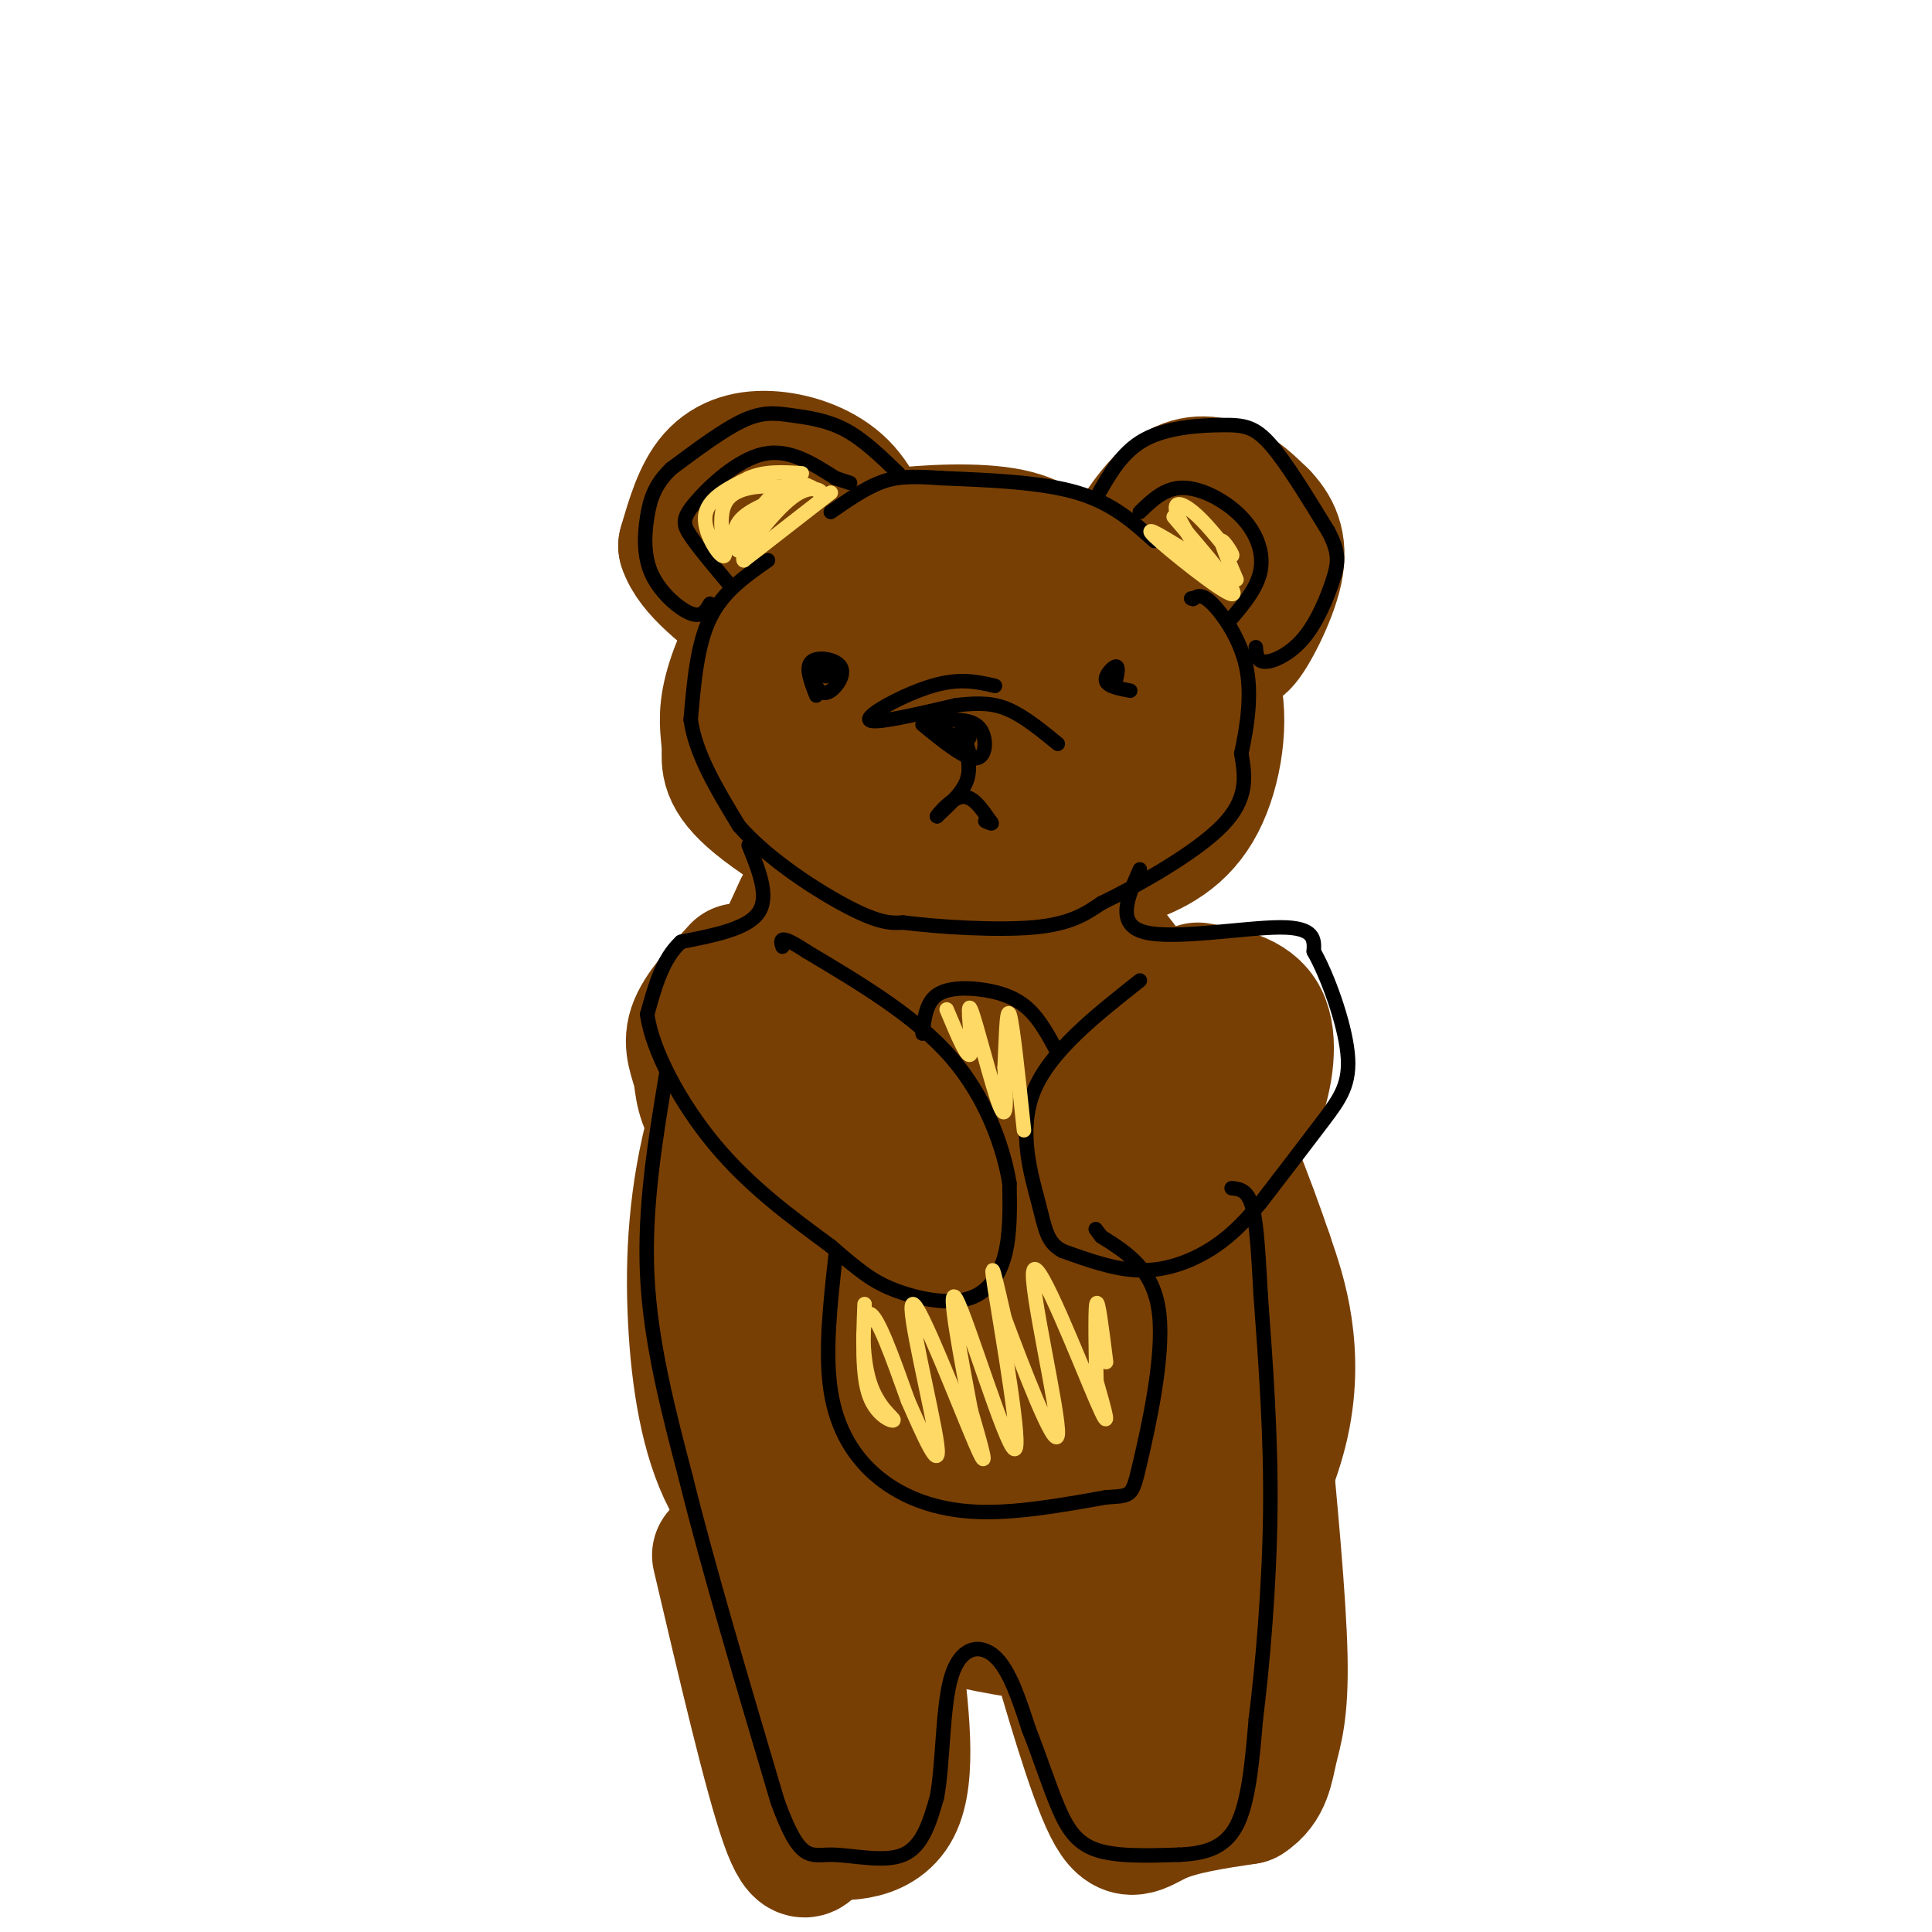 <svg viewBox='0 0 400 400' version='1.1' xmlns='http://www.w3.org/2000/svg' xmlns:xlink='http://www.w3.org/1999/xlink'><g fill='none' stroke='#783f04' stroke-width='28' stroke-linecap='round' stroke-linejoin='round'><path d='M221,119c-2.696,-3.310 -5.393,-6.619 -12,-8c-6.607,-1.381 -17.125,-0.833 -24,0c-6.875,0.833 -10.107,1.952 -14,5c-3.893,3.048 -8.446,8.024 -13,13'/><path d='M158,129c-3.614,5.133 -6.148,11.467 -7,16c-0.852,4.533 -0.022,7.267 0,10c0.022,2.733 -0.763,5.467 6,11c6.763,5.533 21.075,13.867 31,17c9.925,3.133 15.462,1.067 21,-1'/><path d='M209,182c7.577,-0.671 16.021,-1.850 23,-4c6.979,-2.150 12.494,-5.271 16,-12c3.506,-6.729 5.002,-17.065 3,-24c-2.002,-6.935 -7.501,-10.467 -13,-14'/><path d='M238,128c-5.513,-3.807 -12.797,-6.323 -19,-8c-6.203,-1.677 -11.325,-2.513 -19,-1c-7.675,1.513 -17.903,5.375 -24,11c-6.097,5.625 -8.065,13.015 -10,17c-1.935,3.985 -3.839,4.567 1,7c4.839,2.433 16.419,6.716 28,11'/><path d='M195,165c11.270,0.789 25.445,-2.737 33,-7c7.555,-4.263 8.490,-9.262 5,-14c-3.490,-4.738 -11.405,-9.214 -18,-11c-6.595,-1.786 -11.871,-0.882 -17,0c-5.129,0.882 -10.112,1.742 -13,5c-2.888,3.258 -3.681,8.915 -4,12c-0.319,3.085 -0.163,3.600 4,5c4.163,1.400 12.332,3.686 18,3c5.668,-0.686 8.834,-4.343 12,-8'/><path d='M215,150c2.908,-3.614 4.177,-8.650 3,-12c-1.177,-3.350 -4.802,-5.014 -8,-5c-3.198,0.014 -5.971,1.705 -7,5c-1.029,3.295 -0.316,8.195 1,11c1.316,2.805 3.233,3.516 6,3c2.767,-0.516 6.383,-2.258 10,-4'/><path d='M230,120c4.022,-6.822 8.044,-13.644 12,-17c3.956,-3.356 7.844,-3.244 11,-2c3.156,1.244 5.578,3.622 8,6'/><path d='M261,107c2.333,2.429 4.167,5.500 3,11c-1.167,5.500 -5.333,13.429 -7,15c-1.667,1.571 -0.833,-3.214 0,-8'/><path d='M257,125c-1.244,-3.244 -4.356,-7.356 -7,-9c-2.644,-1.644 -4.822,-0.822 -7,0'/><path d='M181,115c-1.696,-5.202 -3.393,-10.405 -7,-14c-3.607,-3.595 -9.125,-5.583 -14,-6c-4.875,-0.417 -9.107,0.738 -12,4c-2.893,3.262 -4.446,8.631 -6,14'/><path d='M142,113c1.500,4.833 8.250,9.917 15,15'/><path d='M166,188c-7.054,15.369 -14.107,30.738 -18,45c-3.893,14.262 -4.625,27.417 -4,40c0.625,12.583 2.607,24.595 7,33c4.393,8.405 11.196,13.202 18,18'/><path d='M169,324c4.422,4.039 6.477,5.136 13,7c6.523,1.864 17.513,4.494 26,6c8.487,1.506 14.469,1.886 21,0c6.531,-1.886 13.609,-6.039 18,-9c4.391,-2.961 6.094,-4.732 9,-10c2.906,-5.268 7.013,-14.034 9,-22c1.987,-7.966 1.853,-15.133 1,-21c-0.853,-5.867 -2.427,-10.433 -4,-15'/><path d='M262,260c-3.388,-10.011 -9.856,-27.539 -18,-42c-8.144,-14.461 -17.962,-25.855 -19,-26c-1.038,-0.145 6.703,10.959 12,22c5.297,11.041 8.148,22.021 11,33'/><path d='M248,247c2.804,6.789 4.313,7.262 5,15c0.687,7.738 0.550,22.741 0,30c-0.550,7.259 -1.515,6.775 -5,11c-3.485,4.225 -9.492,13.160 -19,17c-9.508,3.840 -22.518,2.586 -32,0c-9.482,-2.586 -15.438,-6.504 -20,-13c-4.562,-6.496 -7.732,-15.570 -9,-23c-1.268,-7.430 -0.634,-13.215 0,-19'/><path d='M168,265c1.018,-10.766 3.563,-28.181 10,-42c6.437,-13.819 16.766,-24.043 18,-26c1.234,-1.957 -6.628,4.352 -12,13c-5.372,8.648 -8.254,19.636 -7,31c1.254,11.364 6.644,23.104 11,30c4.356,6.896 7.678,8.948 11,11'/><path d='M199,282c5.287,3.097 13.005,5.339 18,6c4.995,0.661 7.268,-0.258 9,-2c1.732,-1.742 2.922,-4.306 4,-7c1.078,-2.694 2.043,-5.517 -3,-27c-5.043,-21.483 -16.094,-61.624 -15,-56c1.094,5.624 14.333,57.014 19,79c4.667,21.986 0.762,14.567 -3,15c-3.762,0.433 -7.381,8.716 -11,17'/><path d='M217,307c-2.666,3.594 -3.831,4.079 -7,4c-3.169,-0.079 -8.342,-0.721 -12,-8c-3.658,-7.279 -5.801,-21.196 -7,-28c-1.199,-6.804 -1.456,-6.494 1,-23c2.456,-16.506 7.623,-49.829 11,-36c3.377,13.829 4.965,74.808 5,81c0.035,6.192 -1.482,-42.404 -3,-91'/><path d='M205,206c0.274,-4.429 2.458,30.000 3,48c0.542,18.000 -0.560,19.571 -2,21c-1.440,1.429 -3.220,2.714 -5,4'/><path d='M153,201c-3.917,4.250 -7.833,8.500 -9,12c-1.167,3.500 0.417,6.250 1,9c0.583,2.750 0.167,5.500 4,11c3.833,5.500 11.917,13.750 20,22'/><path d='M169,255c6.000,5.667 11.000,8.833 16,12'/><path d='M248,205c5.422,0.889 10.844,1.778 13,6c2.156,4.222 1.044,11.778 -1,17c-2.044,5.222 -5.022,8.111 -8,11'/><path d='M149,322c5.333,22.750 10.667,45.500 14,55c3.333,9.500 4.667,5.750 6,2'/><path d='M169,379c4.489,0.667 12.711,1.333 16,-5c3.289,-6.333 1.644,-19.667 0,-33'/><path d='M185,341c0.239,-7.085 0.838,-8.299 0,-3c-0.838,5.299 -3.111,17.111 -5,23c-1.889,5.889 -3.393,5.855 -6,3c-2.607,-2.855 -6.316,-8.530 -9,-15c-2.684,-6.470 -4.342,-13.735 -6,-21'/><path d='M159,328c-1.667,-5.167 -2.833,-7.583 -4,-10'/><path d='M217,334c4.778,16.578 9.556,33.156 13,40c3.444,6.844 5.556,3.956 10,2c4.444,-1.956 11.222,-2.978 18,-4'/><path d='M258,372c3.750,-2.357 4.125,-6.250 5,-10c0.875,-3.750 2.250,-7.357 2,-19c-0.250,-11.643 -2.125,-31.321 -4,-51'/><path d='M261,292c-1.617,0.435 -3.661,27.023 -6,41c-2.339,13.977 -4.975,15.345 -7,18c-2.025,2.655 -3.440,6.598 -3,0c0.440,-6.598 2.734,-23.738 3,-35c0.266,-11.262 -1.495,-16.646 -3,-9c-1.505,7.646 -2.752,28.323 -4,49'/><path d='M241,356c-2.080,6.597 -5.279,-1.410 -8,-6c-2.721,-4.590 -4.962,-5.763 -5,-16c-0.038,-10.237 2.128,-29.539 3,-33c0.872,-3.461 0.450,8.918 -2,21c-2.450,12.082 -6.929,23.868 -10,21c-3.071,-2.868 -4.735,-20.391 -5,-27c-0.265,-6.609 0.867,-2.305 2,2'/><path d='M216,318c-0.893,3.298 -4.125,10.542 -6,14c-1.875,3.458 -2.393,3.131 -4,1c-1.607,-2.131 -4.304,-6.065 -7,-10'/></g>
<g fill='none' stroke='#000000' stroke-width='3' stroke-linecap='round' stroke-linejoin='round'><path d='M159,116c-4.667,3.250 -9.333,6.500 -12,12c-2.667,5.500 -3.333,13.250 -4,21'/><path d='M143,149c1.000,7.167 5.500,14.583 10,22'/><path d='M153,171c6.178,7.067 16.622,13.733 23,17c6.378,3.267 8.689,3.133 11,3'/><path d='M187,191c7.089,0.911 19.311,1.689 27,1c7.689,-0.689 10.844,-2.844 14,-5'/><path d='M228,187c7.556,-3.667 19.444,-10.333 25,-16c5.556,-5.667 4.778,-10.333 4,-15'/><path d='M257,156c1.214,-5.631 2.250,-12.208 1,-18c-1.250,-5.792 -4.786,-10.798 -7,-13c-2.214,-2.202 -3.107,-1.601 -4,-1'/><path d='M247,124c-0.667,-0.167 -0.333,-0.083 0,0'/><path d='M239,112c-4.333,-3.917 -8.667,-7.833 -16,-10c-7.333,-2.167 -17.667,-2.583 -28,-3'/><path d='M195,99c-6.800,-0.511 -9.800,-0.289 -13,1c-3.200,1.289 -6.600,3.644 -10,6'/><path d='M186,98c-3.613,-3.494 -7.226,-6.988 -11,-9c-3.774,-2.012 -7.708,-2.542 -11,-3c-3.292,-0.458 -5.940,-0.845 -10,1c-4.060,1.845 -9.530,5.923 -15,10'/><path d='M139,97c-3.399,3.219 -4.396,6.265 -5,10c-0.604,3.735 -0.817,8.159 1,12c1.817,3.841 5.662,7.097 8,8c2.338,0.903 3.169,-0.549 4,-2'/><path d='M151,121c-3.167,-3.762 -6.333,-7.524 -8,-10c-1.667,-2.476 -1.833,-3.667 1,-7c2.833,-3.333 8.667,-8.810 14,-10c5.333,-1.190 10.167,1.905 15,5'/><path d='M173,99c3.000,1.000 3.000,1.000 3,1'/><path d='M227,103c2.643,-4.720 5.286,-9.440 10,-12c4.714,-2.560 11.500,-2.958 16,-3c4.500,-0.042 6.714,0.274 10,4c3.286,3.726 7.643,10.863 12,18'/><path d='M275,110c2.325,4.411 2.139,6.440 1,10c-1.139,3.560 -3.230,8.651 -6,12c-2.770,3.349 -6.220,4.957 -8,5c-1.780,0.043 -1.890,-1.478 -2,-3'/><path d='M255,128c2.685,-3.190 5.369,-6.381 6,-10c0.631,-3.619 -0.792,-7.667 -4,-11c-3.208,-3.333 -8.202,-5.952 -12,-6c-3.798,-0.048 -6.399,2.476 -9,5'/><path d='M191,150c4.378,3.578 8.756,7.156 11,7c2.244,-0.156 2.356,-4.044 1,-6c-1.356,-1.956 -4.178,-1.978 -7,-2'/><path d='M196,149c-2.190,-0.298 -4.167,-0.042 -3,1c1.167,1.042 5.476,2.869 7,3c1.524,0.131 0.262,-1.435 -1,-3'/><path d='M199,150c0.167,0.667 1.083,3.833 2,7'/><path d='M200,155c0.500,2.333 1.000,4.667 0,7c-1.000,2.333 -3.500,4.667 -6,7'/><path d='M194,169c-0.089,-0.022 2.689,-3.578 5,-4c2.311,-0.422 4.156,2.289 6,5'/><path d='M205,170c0.833,0.833 -0.083,0.417 -1,0'/><path d='M206,142c-3.644,-0.844 -7.289,-1.689 -13,0c-5.711,1.689 -13.489,5.911 -13,7c0.489,1.089 9.244,-0.956 18,-3'/><path d='M198,146c4.800,-0.556 7.800,-0.444 11,1c3.200,1.444 6.600,4.222 10,7'/><path d='M234,143c-2.333,-0.444 -4.667,-0.889 -5,-2c-0.333,-1.111 1.333,-2.889 2,-3c0.667,-0.111 0.333,1.444 0,3'/><path d='M169,144c-1.140,-2.921 -2.279,-5.842 -1,-7c1.279,-1.158 4.978,-0.553 6,1c1.022,1.553 -0.633,4.056 -2,5c-1.367,0.944 -2.445,0.331 -3,-1c-0.555,-1.331 -0.587,-3.380 0,-4c0.587,-0.620 1.794,0.190 3,1'/><path d='M172,139c0.333,0.333 -0.333,0.667 -1,1'/><path d='M155,175c2.167,5.333 4.333,10.667 2,14c-2.333,3.333 -9.167,4.667 -16,6'/><path d='M141,195c-3.833,3.500 -5.417,9.250 -7,15'/><path d='M134,210c0.956,7.400 6.844,18.400 14,27c7.156,8.600 15.578,14.800 24,21'/><path d='M172,258c5.872,5.070 8.553,7.246 13,9c4.447,1.754 10.659,3.088 15,2c4.341,-1.088 6.812,-4.596 8,-9c1.188,-4.404 1.094,-9.702 1,-15'/><path d='M209,245c-1.178,-7.133 -4.622,-17.467 -12,-26c-7.378,-8.533 -18.689,-15.267 -30,-22'/><path d='M167,197c-5.833,-3.833 -5.417,-2.417 -5,-1'/><path d='M236,180c-2.533,5.711 -5.067,11.422 1,13c6.067,1.578 20.733,-0.978 28,-1c7.267,-0.022 7.133,2.489 7,5'/><path d='M272,197c2.810,4.893 6.333,14.625 7,21c0.667,6.375 -1.524,9.393 -5,14c-3.476,4.607 -8.238,10.804 -13,17'/><path d='M261,249c-3.857,4.607 -7.000,7.625 -11,10c-4.000,2.375 -8.857,4.107 -14,4c-5.143,-0.107 -10.571,-2.054 -16,-4'/><path d='M220,259c-3.286,-1.786 -3.500,-4.250 -5,-10c-1.500,-5.750 -4.286,-14.786 -1,-23c3.286,-8.214 12.643,-15.607 22,-23'/><path d='M138,222c-2.333,14.000 -4.667,28.000 -4,42c0.667,14.000 4.333,28.000 8,42'/><path d='M142,306c4.500,18.167 11.750,42.583 19,67'/><path d='M161,373c4.619,12.714 6.667,11.000 11,11c4.333,0.000 10.952,1.714 15,0c4.048,-1.714 5.524,-6.857 7,-12'/><path d='M194,372c1.310,-7.095 1.083,-18.833 3,-25c1.917,-6.167 5.976,-6.762 9,-4c3.024,2.762 5.012,8.881 7,15'/><path d='M213,358c2.167,5.417 4.083,11.458 6,16c1.917,4.542 3.833,7.583 8,9c4.167,1.417 10.583,1.208 17,1'/><path d='M244,384c5.133,-0.200 9.467,-1.200 12,-6c2.533,-4.800 3.267,-13.400 4,-22'/><path d='M260,356c1.378,-10.978 2.822,-27.422 3,-43c0.178,-15.578 -0.911,-30.289 -2,-45'/><path d='M261,268c-0.578,-11.089 -1.022,-16.311 -2,-19c-0.978,-2.689 -2.489,-2.844 -4,-3'/><path d='M173,260c-1.119,10.024 -2.238,20.048 -1,28c1.238,7.952 4.833,13.833 10,18c5.167,4.167 11.905,6.619 20,7c8.095,0.381 17.548,-1.310 27,-3'/><path d='M229,310c5.381,-0.393 5.333,0.125 7,-7c1.667,-7.125 5.048,-21.893 4,-31c-1.048,-9.107 -6.524,-12.554 -12,-16'/><path d='M228,256c-2.000,-2.667 -1.000,-1.333 0,0'/><path d='M191,214c0.369,-3.202 0.738,-6.405 3,-8c2.262,-1.595 6.417,-1.583 10,-1c3.583,0.583 6.595,1.738 9,4c2.405,2.262 4.202,5.631 6,9'/></g>
<g fill='none' stroke='#ffd966' stroke-width='3' stroke-linecap='round' stroke-linejoin='round'><path d='M172,102c0.000,0.000 -18.000,14.000 -18,14'/><path d='M154,116c-0.954,-0.772 5.662,-9.702 10,-13c4.338,-3.298 6.399,-0.965 6,-1c-0.399,-0.035 -3.257,-2.439 -6,-2c-2.743,0.439 -5.372,3.719 -8,7'/><path d='M156,107c-1.774,2.952 -2.208,6.833 -3,7c-0.792,0.167 -1.940,-3.381 0,-6c1.940,-2.619 6.970,-4.310 12,-6'/><path d='M165,102c-1.346,-1.531 -10.711,-2.359 -14,1c-3.289,3.359 -0.501,10.904 -1,12c-0.499,1.096 -4.285,-4.258 -4,-8c0.285,-3.742 4.643,-5.871 9,-8'/><path d='M155,99c3.333,-1.500 7.167,-1.250 11,-1'/><path d='M243,107c7.022,8.178 14.044,16.356 12,16c-2.044,-0.356 -13.156,-9.244 -16,-12c-2.844,-2.756 2.578,0.622 8,4'/><path d='M247,115c2.877,2.494 6.070,6.730 5,5c-1.070,-1.730 -6.404,-9.427 -8,-13c-1.596,-3.573 0.544,-3.021 3,-1c2.456,2.021 5.228,5.510 8,9'/><path d='M255,115c0.667,0.378 -1.667,-3.178 -2,-3c-0.333,0.178 1.333,4.089 3,8'/><path d='M179,270c-0.282,7.362 -0.565,14.724 1,19c1.565,4.276 4.976,5.466 5,5c0.024,-0.466 -3.340,-2.587 -5,-8c-1.660,-5.413 -1.617,-14.118 0,-14c1.617,0.118 4.809,9.059 8,18'/><path d='M188,290c3.110,7.065 6.885,15.729 6,9c-0.885,-6.729 -6.431,-28.850 -5,-29c1.431,-0.150 9.837,21.671 13,29c3.163,7.329 1.081,0.164 -1,-7'/><path d='M201,292c-1.632,-8.716 -5.211,-27.006 -3,-23c2.211,4.006 10.211,30.309 12,31c1.789,0.691 -2.632,-24.231 -4,-33c-1.368,-8.769 0.316,-1.384 2,6'/><path d='M208,273c3.311,8.868 10.589,28.037 11,24c0.411,-4.037 -6.043,-31.279 -5,-34c1.043,-2.721 9.584,19.080 13,27c3.416,7.920 1.708,1.960 0,-4'/><path d='M227,286c-0.089,-4.711 -0.311,-14.489 0,-16c0.311,-1.511 1.156,5.244 2,12'/><path d='M196,209c2.286,5.464 4.571,10.929 5,9c0.429,-1.929 -1.000,-11.250 0,-9c1.000,2.250 4.429,16.071 6,20c1.571,3.929 1.286,-2.036 1,-8'/><path d='M208,221c0.244,-4.756 0.356,-12.644 1,-11c0.644,1.644 1.822,12.822 3,24'/></g>
</svg>